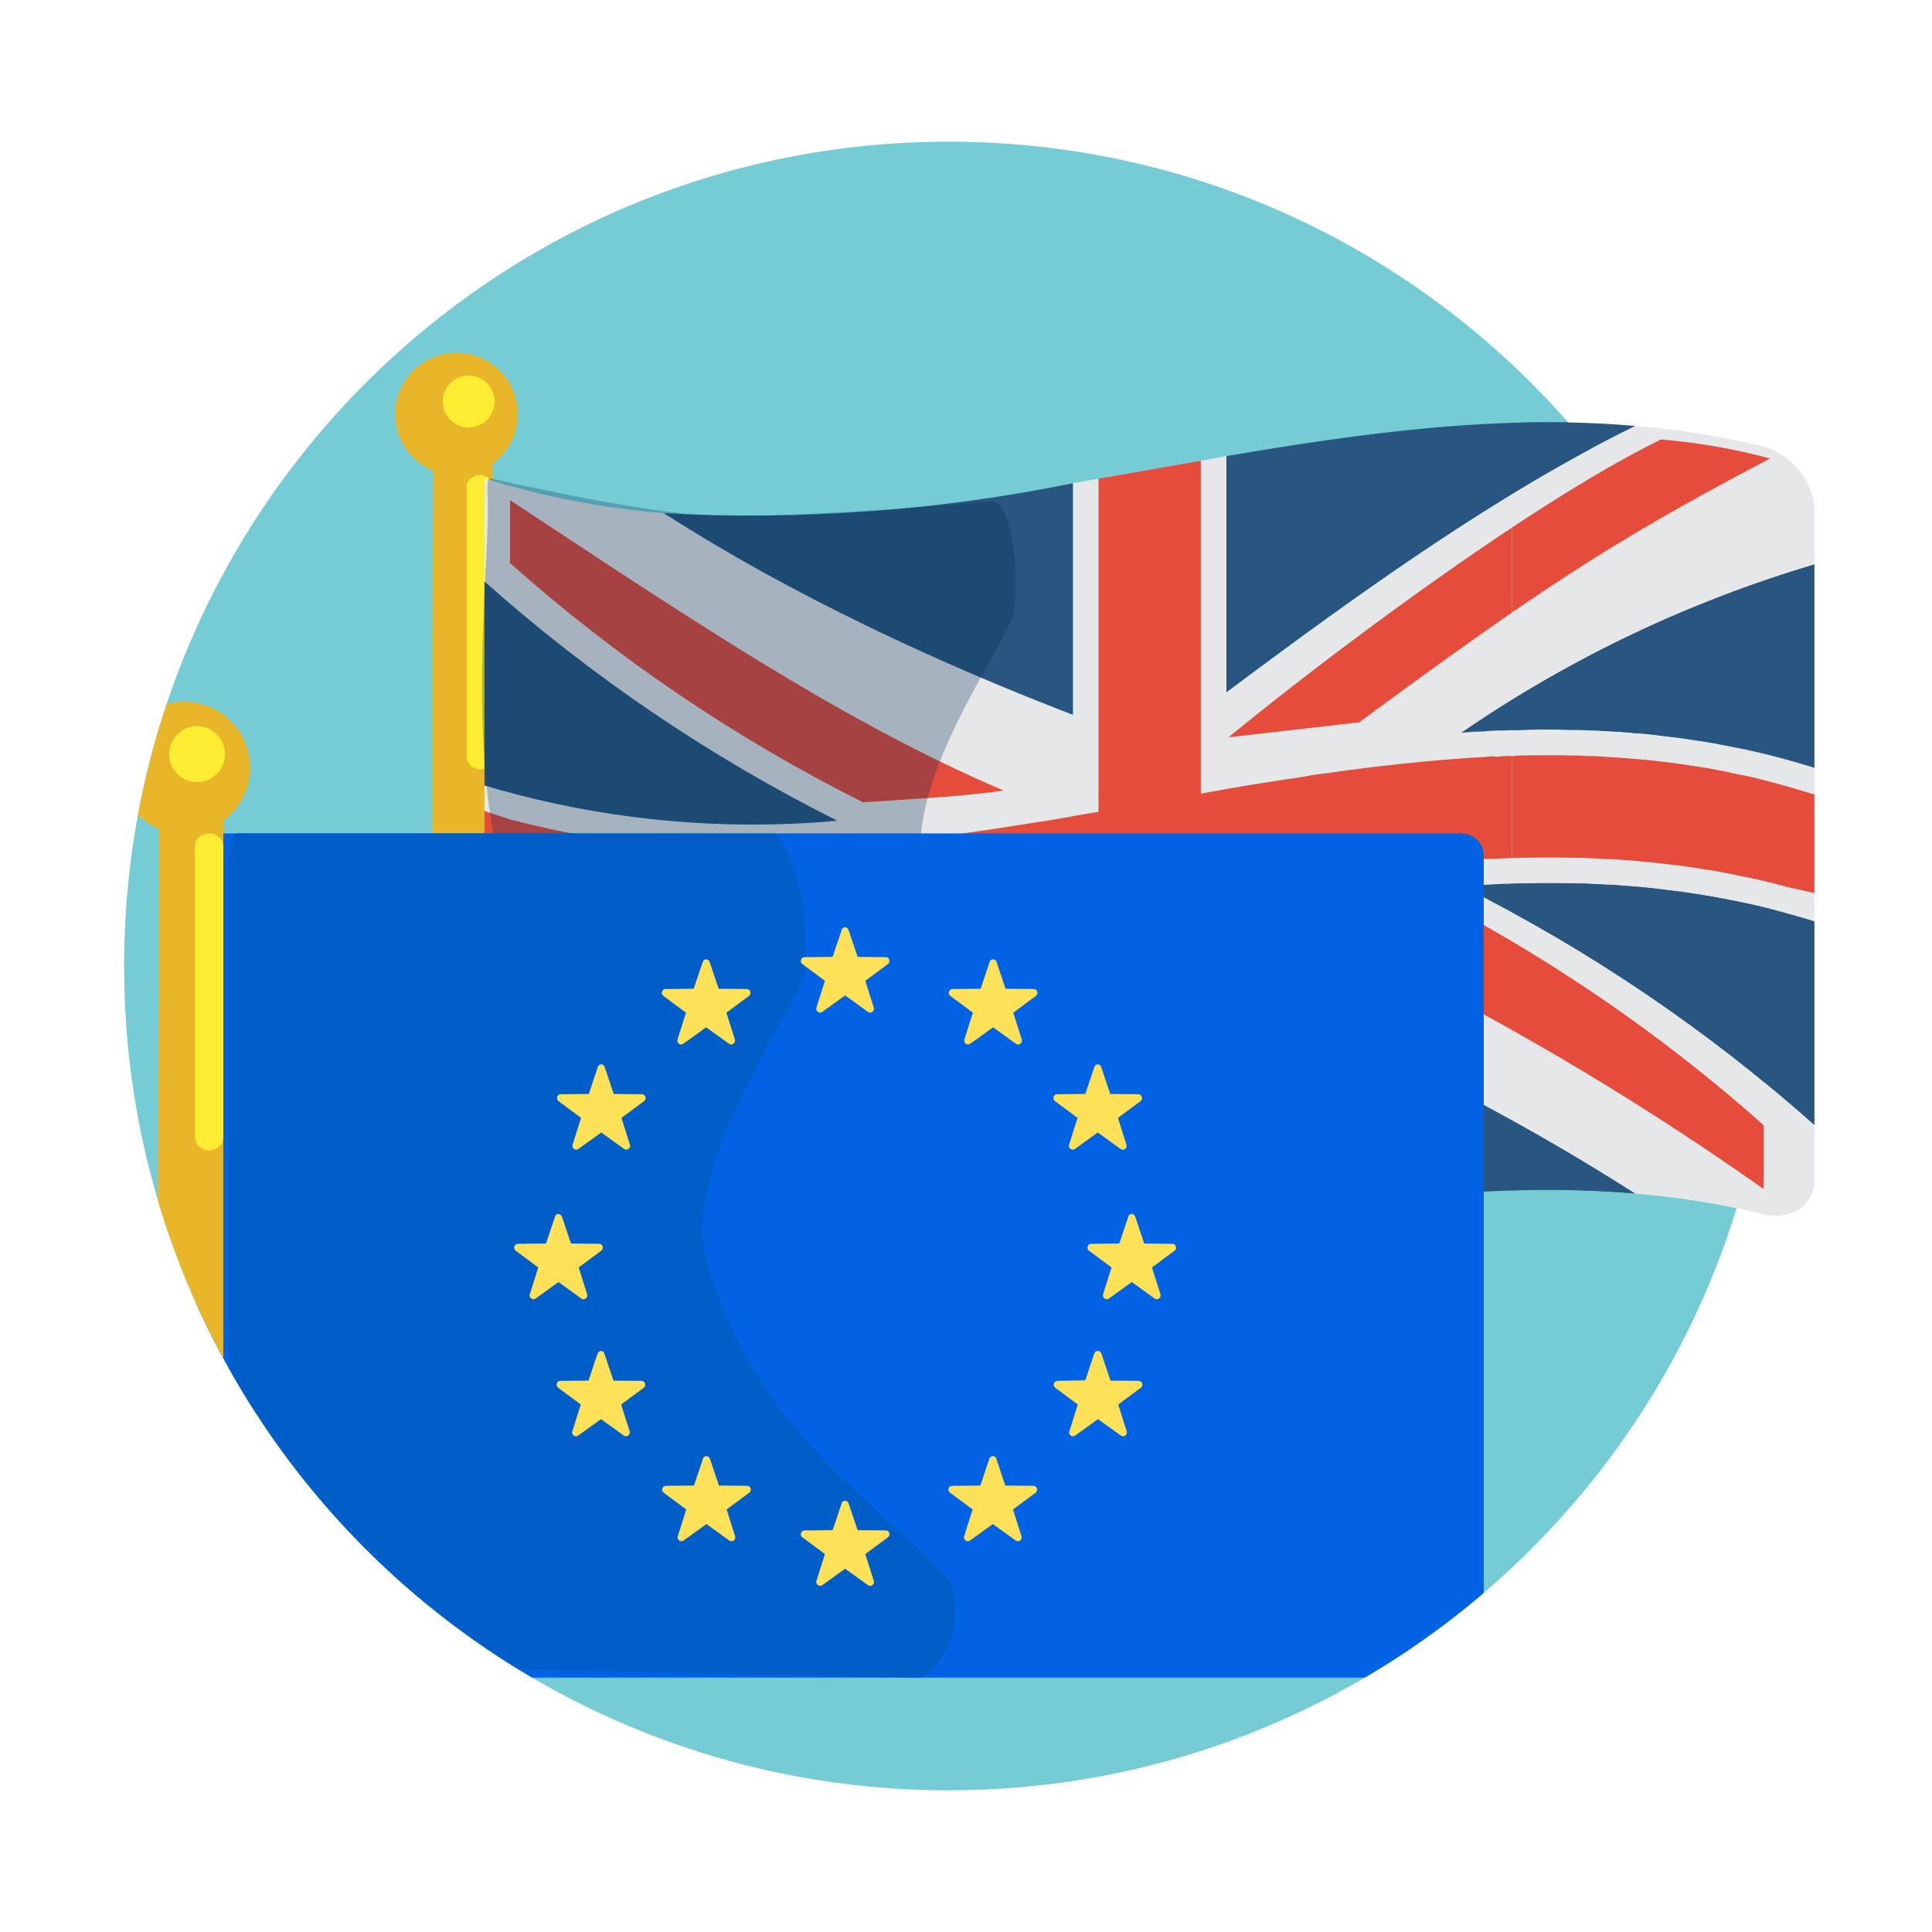 <?xml version="1.0" encoding="UTF-8" standalone="no"?>
<!DOCTYPE svg PUBLIC "-//W3C//DTD SVG 1.1//EN" "http://www.w3.org/Graphics/SVG/1.1/DTD/svg11.dtd">
<svg width="100%" height="100%" viewBox="0 0 600 600" version="1.1" xmlns="http://www.w3.org/2000/svg" xmlns:xlink="http://www.w3.org/1999/xlink" xml:space="preserve" xmlns:serif="http://www.serif.com/" style="fill-rule:evenodd;clip-rule:evenodd;stroke-linejoin:round;stroke-miterlimit:2;">
    <g transform="matrix(1,0,0,1,-3900,0)">
        <rect id="Artboard2" x="3900" y="0" width="600" height="600" style="fill:none;"/>
        <g id="Artboard21" serif:id="Artboard2">
            <g transform="matrix(1,0,0,1,3938.55,44)">
                <path d="M512,256C512,397.387 397.387,512 256,512C114.613,512 0,397.387 0,256C0,114.613 114.613,0 256,0C397.387,0 512,114.613 512,256Z" style="fill:rgb(117,204,212);fill-rule:nonzero;"/>
                <clipPath id="_clip1">
                    <path d="M512,256C512,397.387 397.387,512 256,512C114.613,512 0,397.387 0,256C0,114.613 114.613,0 256,0C397.387,0 512,114.613 512,256Z" clip-rule="nonzero"/>
                </clipPath>
                <g clip-path="url(#_clip1)">
                    <g id="UK" transform="matrix(0.928,0,0,0.928,-3483.59,-709.727)">
                        <g transform="matrix(0.521,0,0,0.457,3857.36,849.42)">
                            <path d="M19.1,465C8.6,465 -1.092,474.342 -1.092,463.842L0,19.8C0,9.3 8.5,0.8 19,0.8L19.2,0.8C29.8,0.8 38.3,9.4 38.3,19.9L38.3,445.9C38.2,456.4 29.7,465 19.1,465Z" style="fill:rgb(233,182,41);fill-rule:nonzero;"/>
                        </g>
                        <g transform="matrix(0.23,0,0,0.212,3868.5,876.196)">
                            <path d="M19.1,465C8.6,465 0,456.4 0,445.9L0,19.8C0,9.3 8.5,0.8 19,0.8L19.2,0.8C29.8,0.8 38.3,9.4 38.3,19.9L38.3,445.9C38.2,456.4 29.7,465 19.1,465Z" style="fill:rgb(253,237,50);fill-rule:nonzero;"/>
                        </g>
                        <g transform="matrix(0.66,0,0,0.66,841.668,1025.57)">
                            <circle cx="4580.93" cy="-257.007" r="31.092" style="fill:rgb(233,182,41);"/>
                        </g>
                        <g transform="matrix(0.279,0,0,0.279,2591.09,923.456)">
                            <circle cx="4580.93" cy="-257.007" r="31.092" style="fill:rgb(253,237,50);"/>
                        </g>
                        <g transform="matrix(0.97,0,0,0.97,3823.07,780.349)">
                            <path d="M511.98,200.047L511.98,253.008C508.184,251.774 504.301,250.715 500.504,249.656C494.855,248.152 489.293,246.828 483.73,245.77C479.762,244.887 475.875,244.18 471.992,243.652C468.105,242.945 464.223,242.414 460.34,242.062C455.219,241.355 450.012,240.914 444.891,240.562C443.367,240.387 441.836,240.297 440.301,240.297C439.242,240.211 438.094,240.211 436.945,240.121C436.418,240.121 435.887,240.031 435.27,240.031C433.684,239.945 432.008,239.855 430.328,239.855C426.711,239.77 423.09,239.77 419.559,239.77C416.91,239.77 414.176,239.77 411.527,239.855C409.406,239.855 407.379,239.945 405.258,240.031L404.641,240.031C403.492,240.031 402.258,240.121 401.109,240.211C397.492,240.297 393.871,240.473 390.254,240.828C389.395,240.793 388.535,240.855 387.691,241.004C384.691,241.18 381.688,241.445 378.598,241.711C376.039,241.973 373.48,242.152 370.918,242.504C367.477,242.77 364.035,243.121 360.59,243.652C354.234,244.359 347.793,245.242 341.434,246.211C337.203,246.742 332.875,247.449 328.641,248.152L328.375,248.152C321.93,249.125 318.395,251.277 311.95,252.425L308.953,357.258L300.125,358.848C288.387,360.879 276.555,362.996 264.816,365.027L255.988,366.617L254.407,261.566C247.962,262.714 243.012,262.895 236.57,263.867C216.004,267.133 195.434,269.871 174.867,271.195C133.828,274.902 92.457,270.77 52.961,259.012L52.961,206.051C92.395,217.805 133.711,221.941 174.691,218.227C195.348,216.902 215.914,214.168 236.57,210.902C243.012,209.93 249.543,208.871 255.988,207.727L255.988,101.801L264.816,100.211C276.555,98.18 288.387,96.062 300.125,94.031L308.953,92.441L308.953,198.371C315.398,197.223 321.93,196.164 328.375,195.191C328.375,195.105 328.461,195.105 328.551,195.105L328.641,195.191C333.582,194.309 338.523,193.602 343.465,192.898C348.676,192.191 353.883,191.484 359.09,190.867C359.113,190.844 359.145,190.828 359.18,190.828C359.211,190.828 359.242,190.844 359.266,190.867C369.508,189.629 379.746,188.57 390.074,187.867C392.637,187.688 395.105,187.512 397.578,187.426C400.043,187.176 402.52,187.055 404.992,187.07C405.082,186.984 405.082,186.984 405.172,187.07C406.406,186.984 407.73,186.984 408.965,186.984C415.234,186.719 421.5,186.719 427.77,186.895L430.152,186.895C431.477,186.895 432.711,186.984 434.035,187.07C436.062,187.07 438.094,187.16 440.125,187.336C443.477,187.512 446.832,187.777 450.188,188.043C453.543,188.309 456.895,188.66 460.25,189.102C463.605,189.543 466.961,189.895 470.312,190.426C473.316,190.867 476.316,191.309 479.32,191.926C480.73,192.191 482.23,192.457 483.73,192.809C485.938,193.25 488.234,193.691 490.441,194.223C493.797,194.926 497.148,195.809 500.504,196.691C504.301,197.754 508.184,198.812 511.98,200.047Z" style="fill:rgb(230,231,232);fill-rule:nonzero;"/>
                        </g>
                        <g transform="matrix(0.97,0,0,0.97,3823.07,780.349)">
                            <path d="M511.98,209.223L511.98,243.211L503.152,241.27L502.887,241.18C496.355,239.414 490.707,238.09 485.41,237.121C481.438,236.238 477.289,235.441 473.141,234.914C469.43,234.207 465.281,233.676 461.133,233.234C456.191,232.617 450.805,232.086 445.508,231.734C443.777,231.547 442.039,231.457 440.301,231.469L437.562,231.293C436.418,231.203 435.887,231.203 435.27,231.203C434.035,231.117 432.184,231.027 430.328,231.027C426.887,230.941 423.18,230.941 419.559,230.941C416.824,230.941 414,230.941 411.262,231.027L411.086,231.027C409.32,231.027 407.379,231.117 405.348,231.203C403.316,231.293 401.816,231.293 400.492,231.383C397.051,231.469 393.254,231.645 389.371,232L388.93,232C388.156,232.027 387.391,232.117 386.633,232.266C384.074,232.352 381.512,232.617 378.953,232.793L375.156,233.148C373.305,233.324 371.539,233.5 369.684,233.766C366.594,233.941 362.887,234.383 359.266,234.914C353.176,235.617 346.555,236.5 340.109,237.473C336.145,238.004 331.906,238.621 327.758,239.328L327.051,239.414C320.52,240.387 313.898,241.445 307.363,242.68L300.125,243.918L300.125,358.848C288.387,360.879 276.555,362.996 264.816,365.027L264.816,250.184L254.398,252.039C248.043,253.098 241.598,254.156 235.246,255.129C211.234,258.922 191.816,261.219 174.336,262.367C164.098,263.074 154.121,263.426 144.77,263.426C116.73,263.723 88.793,260.039 61.789,252.481L52.961,249.832L52.961,214.875L61.789,217.785C88.809,224.895 116.656,228.367 144.594,228.113C154.387,228.113 164.715,227.762 175.309,227.055C193.582,225.82 212.914,223.613 237.984,219.641C244.426,218.668 251.043,217.609 257.578,216.375L264.816,215.137L264.816,100.211C276.555,98.18 288.387,96.062 300.125,94.031L300.125,208.871L310.543,207.02C315.484,206.137 320.605,205.344 325.637,204.551L325.727,204.551C325.727,204.551 331.199,203.668 331.641,203.668L337.203,202.785L337.203,202.695C339.582,202.344 341.965,201.988 344.348,201.727C348.41,201.105 356.09,200.137 356.09,200.137L360.328,199.605C371.801,198.281 381.512,197.312 390.691,196.691C393.254,196.516 395.547,196.34 397.934,196.25C399.133,196.086 400.34,195.996 401.551,195.988L401.727,196.164L405.434,195.898L408.523,195.898L408.613,195.809L408.965,195.809C412.676,195.633 416.027,195.633 419.293,195.633C422.031,195.633 424.77,195.633 427.504,195.723L430.152,195.723C431.125,195.723 432.094,195.809 433.066,195.898L434.035,195.898C435.797,195.898 437.562,195.988 439.418,196.164C442.949,196.34 446.215,196.605 449.48,196.871C452.746,197.133 455.926,197.398 459.102,197.84C462.547,198.195 465.723,198.637 468.902,199.164C472.078,199.695 474.727,199.961 477.555,200.578C479.406,200.93 480.555,201.105 481.703,201.371L483.113,201.727L488.41,202.785C491.766,203.488 494.855,204.371 497.945,205.168C497.945,205.168 501.918,206.227 503.152,206.578L511.98,209.223Z" style="fill:rgb(230,76,60);fill-rule:nonzero;"/>
                        </g>
                        <g transform="matrix(0.97,0,0,0.97,3823.07,780.349)">
                            <path d="M450.012,346.844C402.965,342.781 356,349.227 308.953,357.258L308.953,275.785C358.262,294.617 405.527,318.426 450.012,346.844Z" style="fill:rgb(40,86,128);fill-rule:nonzero;"/>
                        </g>
                        <g transform="matrix(0.97,0,0,0.97,3823.07,780.349)">
                            <path d="M511.98,323.359L511.98,341.281C512.266,346.223 509.598,350.867 505.184,353.109C501.477,349.934 497.926,352.457 494.219,349.367C494.309,348.574 494.324,342.164 494.324,341.281L494.324,323.359C458.199,291.211 418.055,263.883 374.891,242.062C376.129,241.973 377.363,241.797 378.598,241.711C381.688,241.445 384.691,241.18 387.691,241.004C388.535,240.855 389.395,240.793 390.254,240.828C434.27,262.887 475.195,290.641 511.98,323.359Z" style="fill:rgb(230,231,232);fill-rule:nonzero;"/>
                        </g>
                        <g transform="matrix(0.97,0,0,0.97,3823.07,780.349)">
                            <path d="M494.324,323.359L494.324,341.281C494.324,342.164 494.324,348.574 494.219,349.367C438.957,304.086 373.039,271.898 317.781,248.656C322.02,247.949 337.203,246.742 341.434,246.211C347.793,245.242 354.234,244.359 360.59,243.652C364.035,243.297 367.477,242.855 370.918,242.504C372.242,242.328 373.566,242.152 374.891,242.062C418.055,263.883 458.199,291.211 494.324,323.359Z" style="fill:rgb(230,76,60);fill-rule:nonzero;"/>
                        </g>
                        <g transform="matrix(0.97,0,0,0.97,3823.07,780.349)">
                            <path d="M494.324,323.359L494.324,341.281C494.324,342.164 494.324,345.879 494.219,346.676C446.562,305.754 393.039,272.219 335.438,247.184C339.668,246.477 337.203,246.742 341.434,246.211C347.793,245.242 354.234,244.359 360.59,243.652C364.035,243.297 367.477,242.855 370.918,242.504C372.242,242.328 373.566,242.152 374.891,242.062C418.055,263.883 458.199,291.211 494.324,323.359Z" style="fill:rgb(230,76,60);fill-rule:nonzero;"/>
                        </g>
                        <g transform="matrix(0.97,0,0,0.97,3823.07,780.349)">
                            <path d="M511.98,253.008L511.98,323.359C475.195,290.641 434.27,262.887 390.254,240.828C393.871,240.562 397.492,240.387 401.109,240.211C402.258,240.121 403.492,240.031 404.641,240.031L405.258,240.031C407.379,239.945 409.406,239.855 411.527,239.855C413.645,239.855 415.676,239.77 417.793,239.77C421.941,239.77 426.094,239.77 430.328,239.855C432.008,239.855 433.684,239.945 435.27,240.031C435.887,240.031 436.418,240.121 436.945,240.121C438.094,240.211 439.242,240.211 440.301,240.297C441.836,240.297 443.367,240.387 444.891,240.562C450.012,240.914 455.219,241.355 460.34,242.062C464.223,242.504 468.105,243.035 471.992,243.652C475.875,244.27 479.848,244.977 483.73,245.77C489.293,246.828 494.855,248.152 500.504,249.656C504.301,250.715 508.184,251.774 511.98,253.008Z" style="fill:rgb(40,86,128);fill-rule:nonzero;"/>
                        </g>
                        <g transform="matrix(0.97,0,0,0.97,3823.07,780.349)">
                            <path d="M255.988,101.801L255.988,183.273C206.68,164.441 159.414,140.629 114.93,112.215L114.93,112.125C162.195,114.711 209.602,111.242 255.988,101.801Z" style="fill:rgb(40,86,128);fill-rule:nonzero;"/>
                        </g>
                        <g transform="matrix(0.97,0,0,0.97,3823.07,780.349)">
                            <path d="M258.883,182.822L257.6,210.244C251.155,211.388 245.112,211.548 238.67,212.52C177.495,186.837 114.402,154.762 53.227,100.211C73.285,106.469 93.984,110.465 114.93,112.125L114.93,112.215C159.414,140.629 209.575,163.99 258.883,182.822Z" style="fill:rgb(230,231,232);fill-rule:nonzero;"/>
                        </g>
                        <g transform="matrix(0.97,0,0,0.97,3823.07,780.349)">
                            <path d="M238.423,211.191C217.767,214.457 195.235,219 174.578,220.325C130.562,198.27 89.75,168.422 52.961,135.695L52.961,100.121L53.137,100.121L53.227,100.211C56.051,102.77 58.965,105.242 61.789,107.625C111.492,149.363 167.508,182.941 227.742,207.109C230.656,208.43 235.513,209.953 238.423,211.191Z" style="fill:rgb(230,231,232);fill-rule:nonzero;"/>
                        </g>
                        <g transform="matrix(0.97,0,0,0.97,3823.07,780.349)">
                            <path d="M232.086,207.832C217.344,209.949 198.262,210.902 183.535,211.871C139.516,189.816 98.582,162.066 61.789,129.34L61.789,107.625C125.055,149.352 176.738,184.176 232.086,207.832Z" style="fill:rgb(230,76,60);fill-rule:nonzero;"/>
                        </g>
                        <g transform="matrix(0.97,0,0,0.97,3823.07,780.349)">
                            <path d="M174.691,218.227C133.711,221.941 92.395,217.805 52.961,206.051L52.961,135.695C89.75,168.422 130.675,196.172 174.691,218.227Z" style="fill:rgb(40,86,128);fill-rule:nonzero;"/>
                        </g>
                        <g transform="matrix(0.97,0,0,0.97,3823.07,780.349)">
                            <path d="M174.867,271.195L174.867,271.281C137.523,296.902 96.387,316.496 52.961,329.363L52.961,259.012C92.457,270.77 133.828,274.902 174.867,271.195Z" style="fill:rgb(40,86,128);fill-rule:nonzero;"/>
                        </g>
                        <g transform="matrix(0.97,0,0,0.97,3823.07,780.349)">
                            <path d="M255.988,260.688L255.988,285.141C211.895,319.926 164.738,350.652 115.109,376.945L115.02,376.945C94.004,375.297 73.246,371.27 53.137,364.938C55.258,364.41 57.465,363.793 59.582,363.086C74.871,366.973 90.465,369.543 106.191,370.766L103.719,365.523C150.68,342.395 174.965,299.23 221.926,264.008L247.16,262.102C250.074,261.75 253.074,261.219 255.988,260.688Z" style="fill:rgb(230,231,232);fill-rule:nonzero;"/>
                        </g>
                        <g transform="matrix(0.97,0,0,0.97,3823.07,780.349)">
                            <path d="M242.746,274.953C200.883,310.965 155.602,342.812 107.559,370.043L106.281,370.766L106.191,370.766C90.465,369.543 74.871,366.973 59.582,363.086C118.641,346.137 160.523,310.199 219.578,266.867C223.109,266.34 252.457,263.719 255.988,263.012L242.746,274.953Z" style="fill:rgb(230,76,60);fill-rule:nonzero;"/>
                        </g>
                        <g transform="matrix(0.97,0,0,0.97,3823.07,780.349)">
                            <path d="M255.988,285.141L255.988,366.617C209.664,376.055 162.316,379.527 115.109,376.945C164.738,350.652 211.895,319.926 255.988,285.141Z" style="fill:rgb(40,86,128);fill-rule:nonzero;"/>
                        </g>
                        <g transform="matrix(0.97,0,0,0.97,3823.07,780.349)">
                            <path d="M228.953,261.801C167.785,306.73 114.312,348.961 53.137,364.938L52.961,364.938L52.961,329.363C96.387,316.496 137.523,296.902 174.867,271.281L174.867,271.195C193.047,269.008 211.102,265.871 228.953,261.801Z" style="fill:rgb(230,231,232);fill-rule:nonzero;"/>
                        </g>
                        <g transform="matrix(0.97,0,0,0.97,3823.07,780.349)">
                            <path d="M511.98,129.691L511.98,200.047C508.184,198.812 504.301,197.754 500.504,196.691C497.148,195.809 493.797,194.926 490.441,194.223C488.145,193.691 485.938,193.16 483.73,192.809C482.23,192.457 480.73,192.191 479.32,191.926C476.316,191.309 473.316,190.867 470.312,190.426C466.961,189.895 463.605,189.367 460.25,189.102C456.918,188.574 453.559,188.219 450.188,188.043C446.832,187.688 443.477,187.426 440.125,187.336C438.094,187.16 436.062,187.07 434.035,187.07C432.711,186.984 431.477,186.895 430.152,186.895L427.77,186.895C421.5,186.719 415.234,186.719 408.965,186.984C407.73,186.984 406.406,186.984 405.172,187.07C405.082,186.984 405.082,186.984 404.992,187.07C402.52,187.055 400.043,187.176 397.578,187.426C395.07,187.438 392.566,187.582 390.074,187.867L390.074,187.777C427.422,162.16 468.555,142.559 511.98,129.691Z" style="fill:rgb(40,86,128);fill-rule:nonzero;"/>
                        </g>
                        <g transform="matrix(0.97,0,0,0.97,3823.07,780.349)">
                            <path d="M511.98,111.773L511.98,129.691C468.555,142.559 427.422,162.16 390.074,187.777L390.074,187.867C379.836,188.484 370.114,194.215 359.872,195.539C359.848,195.516 346.563,197.575 341.352,198.371C336.41,199.075 325.529,197.489 320.588,198.371L328.551,195.105C387.426,151.762 446.305,113.008 505.184,95.887C509.348,100.152 511.77,105.816 511.98,111.773Z" style="fill:rgb(230,231,232);fill-rule:nonzero;"/>
                        </g>
                        <g transform="matrix(0.97,0,0,0.97,3823.07,780.349)">
                            <path d="M505.184,95.887C446.305,113.008 389.618,153.631 330.743,196.974C332.42,200.206 328.539,197.788 328.539,197.874C325.008,198.406 322.111,199.518 318.58,200.225C315.666,200.58 310.234,200.771 307.32,201.302L308.953,173.918C356,138.695 402.965,105.156 450.012,82.027C464.945,83.25 479.762,85.641 494.324,89.176C497.562,90.039 500.555,91.641 503.066,93.855L503.152,93.855C503.859,94.562 504.566,95.18 505.184,95.887Z" style="fill:rgb(230,231,232);fill-rule:nonzero;"/>
                        </g>
                        <g transform="matrix(0.97,0,0,0.97,3823.07,780.349)">
                            <path d="M309.688,189.438C339.848,164.613 411.793,109.832 458.84,86.703C471.578,87.734 484.195,89.93 496.531,93.266C497.238,93.961 495.914,92.551 496.531,93.266C441.086,122.223 413.629,140.93 354.738,184.289L309.688,189.438Z" style="fill:rgb(230,76,60);fill-rule:nonzero;"/>
                        </g>
                        <g transform="matrix(0.97,0,0,0.97,3823.07,780.349)">
                            <path d="M450.012,82.027C402.965,105.156 356,138.695 308.953,173.918L308.953,92.441C356,84.41 402.965,77.965 450.012,82.027Z" style="fill:rgb(40,86,128);fill-rule:nonzero;"/>
                        </g>
                        <g transform="matrix(0.97,0,0,0.97,3823.07,780.349)">
                            <path d="M505.184,353.109C501.781,354.672 497.938,354.984 494.324,353.992C479.762,350.457 464.945,348.066 450.012,346.844C405.527,318.426 358.262,294.617 308.953,275.785L308.953,251.332C315.398,250.184 313.367,249.258 319.805,248.285L322.012,247.738C386.648,276.23 448.055,311.555 505.184,353.109Z" style="fill:rgb(230,231,232);fill-rule:nonzero;"/>
                        </g>
                        <g transform="matrix(0.897,0,0,0.715,-238.774,1020.5)">
                            <g opacity="0.28">
                                <g transform="matrix(0.36,0,0,1.134,4574.03,-236.442)">
                                    <path d="M570.284,259.883C634.832,290.929 297.002,327.747 102.786,237.301C-3.237,187.927 37.259,77.766 35.469,42.096C35.469,37.396 33.517,32.051 38.117,32.051C38.117,32.051 189.128,46.164 265.115,47.408C352.358,48.837 559.654,41.573 559.654,41.573C564.354,41.573 586.691,48.975 581.524,85.455C579.758,97.927 477.978,147.98 483.776,189.058C485.72,202.826 520.897,236.128 570.284,259.883Z" style="fill:rgb(0,43,82);fill-rule:nonzero;"/>
                                </g>
                            </g>
                        </g>
                    </g>
                    <g transform="matrix(1,0,0,1,44,36.999)">
                        <g transform="matrix(0.825,0,0,0.825,-44.822,150.585)">
                            <path d="M504.5,350.8L36.2,350.8C31.5,350.8 27.8,347 27.8,342.4L27.8,41.4C27.8,36.7 31.6,33 36.2,33L504.4,33C509.1,33 512.8,36.8 512.8,41.4L512.8,342.3C512.9,347 509,350.8 504.5,350.8Z" style="fill:rgb(1,99,227);fill-rule:nonzero;"/>
                        </g>
                        <g transform="matrix(0.897,0,0,0.715,-4123.34,320.037)">
                            <g opacity="0.5">
                                <g transform="matrix(0.36,0,0,1.134,4574.03,-236.442)">
                                    <path d="M693.078,356.635L36.2,350.8C31.5,350.8 27.8,347 27.8,342.4L27.8,41.4C27.8,36.7 31.6,33 36.2,33L552.128,33C556.828,33 586.691,48.975 581.524,85.455C579.758,97.927 477.978,147.98 483.776,189.058C485.72,202.826 520.897,236.128 570.284,259.883C634.832,290.929 717.831,312.499 723.665,322.046C736.964,343.81 697.578,356.635 693.078,356.635Z" style="fill:rgb(1,90,173);fill-rule:nonzero;"/>
                                </g>
                            </g>
                        </g>
                        <g transform="matrix(0.521,0,0,0.457,-33.156,150.88)">
                            <path d="M19.1,465C8.6,465 -1.092,474.342 -1.092,463.842L0,19.8C0,9.3 8.5,0.8 19,0.8L19.2,0.8C29.8,0.8 38.3,9.4 38.3,19.9L38.3,445.9C38.2,456.4 29.7,465 19.1,465Z" style="fill:rgb(233,182,41);fill-rule:nonzero;"/>
                        </g>
                        <g transform="matrix(0.23,0,0,0.212,-22.015,177.655)">
                            <path d="M19.1,465C8.6,465 0,456.4 0,445.9L0,19.8C0,9.3 8.5,0.8 19,0.8L19.2,0.8C29.8,0.8 38.3,9.4 38.3,19.9L38.3,445.9C38.2,456.4 29.7,465 19.1,465Z" style="fill:rgb(253,237,50);fill-rule:nonzero;"/>
                        </g>
                        <g transform="matrix(0.66,0,0,0.66,-3048.85,327.025)">
                            <circle cx="4580.93" cy="-257.007" r="31.092" style="fill:rgb(233,182,41);"/>
                        </g>
                        <g transform="matrix(0.279,0,0,0.279,-1299.43,224.915)">
                            <circle cx="4580.93" cy="-257.007" r="31.092" style="fill:rgb(253,237,50);"/>
                        </g>
                        <g transform="matrix(0.825,0,0,0.825,-44.822,150.585)">
                            <path d="M165.8,177.3L169.2,187.4L179.8,187.5C181.2,187.5 181.7,189.3 180.6,190.1L172.1,196.4L175.3,206.5C175.7,207.8 174.2,208.9 173.1,208.1L164.5,201.9L155.9,208.1C154.8,208.9 153.3,207.8 153.7,206.5L156.9,196.4L148.4,190.1C147.3,189.3 147.9,187.5 149.2,187.5L159.8,187.4L163.2,177.3C163.5,175.9 165.2,175.9 165.8,177.3Z" style="fill:rgb(252,225,89);fill-rule:nonzero;"/>
                        </g>
                        <g transform="matrix(0.825,0,0,0.825,-44.822,150.585)">
                            <path d="M179.2,228.9L175.8,239L165.2,239.1C163.8,239.1 163.3,240.9 164.4,241.7L172.9,248L169.7,258.1C169.3,259.4 170.8,260.501 171.9,259.7L180.5,253.5L189.1,259.7C190.2,260.501 191.7,259.4 191.3,258.1L188.1,248L196.6,241.7C197.7,240.9 197.1,239.1 195.8,239.1L185.2,239L181.8,228.9C181.5,227.5 179.7,227.5 179.2,228.9Z" style="fill:rgb(252,225,89);fill-rule:nonzero;"/>
                        </g>
                        <g transform="matrix(0.825,0,0,0.825,-44.822,150.585)">
                            <path d="M273.7,285.2L277.1,295.3L287.7,295.4C289.1,295.4 289.6,297.2 288.5,298L280,304.3L283.2,314.4C283.6,315.7 282.1,316.8 281,316L272.4,309.8L263.8,316C262.7,316.8 261.2,315.7 261.6,314.4L264.8,304.3L256.299,298C255.2,297.2 255.8,295.4 257.1,295.4L267.7,295.3L271.1,285.2C271.4,283.9 273.3,283.9 273.7,285.2Z" style="fill:rgb(252,225,89);fill-rule:nonzero;"/>
                        </g>
                        <g transform="matrix(0.825,0,0,0.825,-44.822,150.585)">
                            <path d="M368.9,228.9L372.3,239L382.9,239.1C384.3,239.1 384.8,240.9 383.7,241.7L375.2,248L378.4,258.1C378.8,259.4 377.3,260.501 376.2,259.7L367.6,253.5L359,259.7C357.9,260.501 356.4,259.4 356.8,258.1L360,248L351.5,241.7C350.4,240.9 351,239.1 352.3,239.1L362.8,238.9L366.2,228.8C366.6,227.5 368.5,227.5 368.9,228.9Z" style="fill:rgb(252,225,89);fill-rule:nonzero;"/>
                        </g>
                        <g transform="matrix(0.825,0,0,0.825,-44.822,150.585)">
                            <path d="M221.5,268.4L224.9,278.5L235.5,278.6C236.9,278.6 237.4,280.4 236.3,281.2L227.8,287.5L231,297.6C231.4,298.9 229.9,300 228.8,299.2L220.2,293L211.6,299.2C210.5,300 209,298.9 209.4,297.6L212.6,287.5L204.1,281.2C203,280.4 203.6,278.6 204.9,278.6L215.5,278.5L218.9,268.4C219.2,267.1 221,267.1 221.5,268.4Z" style="fill:rgb(252,225,89);fill-rule:nonzero;"/>
                        </g>
                        <g transform="matrix(0.825,0,0,0.825,-44.822,150.585)">
                            <path d="M326.7,268.4L323.3,278.5L312.7,278.6C311.3,278.6 310.8,280.4 311.9,281.2L320.4,287.5L317.2,297.6C316.8,298.9 318.3,300 319.4,299.2L328,293L336.6,299.2C337.7,300 339.2,298.9 338.8,297.6L335.6,287.5L344.1,281.2C345.2,280.4 344.6,278.6 343.3,278.6L332.7,278.5L329.3,268.4C329,267.1 327.1,267.1 326.7,268.4Z" style="fill:rgb(252,225,89);fill-rule:nonzero;"/>
                        </g>
                        <g transform="matrix(0.825,0,0,0.825,-44.822,150.585)">
                            <path d="M181.9,121L185.3,131.1L195.9,131.2C197.3,131.2 197.8,133 196.7,133.8L188.2,140.1L191.4,150.2C191.8,151.5 190.3,152.6 189.2,151.8L180.6,145.6L172,151.8C170.9,152.6 169.4,151.5 169.8,150.2L173,140.1L164.5,133.8C163.4,133 164,131.2 165.3,131.2L175.9,131.1L179.3,121C179.7,119.6 181.5,119.6 181.9,121Z" style="fill:rgb(252,225,89);fill-rule:nonzero;"/>
                        </g>
                        <g transform="matrix(0.825,0,0,0.825,-44.822,150.585)">
                            <path d="M273.7,69.4L277.1,79.5L287.7,79.6C289.1,79.6 289.6,81.4 288.5,82.2L280,88.5L283.2,98.6C283.6,99.9 282.1,101 281,100.2L272.4,94L263.8,100.2C262.7,101 261.2,99.9 261.6,98.6L264.8,88.5L256.299,82.2C255.2,81.4 255.8,79.6 257.1,79.6L267.7,79.5L271.1,69.4C271.4,68 273.3,68 273.7,69.4Z" style="fill:rgb(252,225,89);fill-rule:nonzero;"/>
                        </g>
                        <g transform="matrix(0.825,0,0,0.825,-44.822,150.585)">
                            <path d="M381.6,177.3L385,187.4L395.6,187.5C397,187.5 397.5,189.3 396.4,190.1L387.9,196.4L391.1,206.5C391.5,207.8 390,208.9 388.9,208.1L380.3,201.9L371.7,208.1C370.6,208.9 369.1,207.8 369.5,206.5L372.7,196.4L364.2,190.1C363.1,189.3 363.7,187.5 365,187.5L375.6,187.4L379,177.3C379.3,175.9 381.2,175.9 381.6,177.3Z" style="fill:rgb(252,225,89);fill-rule:nonzero;"/>
                        </g>
                        <g transform="matrix(0.825,0,0,0.825,-44.822,150.585)">
                            <path d="M329.4,81.4L332.8,91.5L343.4,91.6C344.8,91.6 345.3,93.4 344.2,94.2L335.7,100.5L338.9,110.6C339.3,111.9 337.8,113 336.7,112.2L328.1,106L319.5,112.2C318.4,113 316.9,111.9 317.3,110.6L320.5,100.5L312,94.2C310.9,93.4 311.5,91.6 312.8,91.6L323.4,91.5L326.8,81.4C327.1,80.1 329,80.1 329.4,81.4Z" style="fill:rgb(252,225,89);fill-rule:nonzero;"/>
                        </g>
                        <g transform="matrix(0.825,0,0,0.825,-44.822,150.585)">
                            <path d="M366.2,121L362.8,131.1L352.2,131.2C350.8,131.2 350.3,133 351.4,133.8L359.9,140.1L356.7,150.2C356.3,151.5 357.8,152.6 358.9,151.8L367.5,145.6L376.1,151.8C377.2,152.6 378.7,151.5 378.3,150.2L375.1,140.1L383.6,133.8C384.7,133 384.1,131.2 382.8,131.2L372.2,131.1L368.8,121C368.5,119.6 366.6,119.6 366.2,121Z" style="fill:rgb(252,225,89);fill-rule:nonzero;"/>
                        </g>
                        <g transform="matrix(0.825,0,0,0.825,-44.822,150.585)">
                            <path d="M218.8,81.4L215.4,91.5L204.8,91.6C203.4,91.6 202.9,93.4 204,94.2L212.5,100.5L209.3,110.6C208.9,111.9 210.4,113 211.5,112.2L220.1,106L228.7,112.2C229.8,113 231.3,111.9 230.9,110.6L227.7,100.5L236.2,94.2C237.3,93.4 236.7,91.6 235.4,91.6L224.8,91.5L221.4,81.4C221,80.1 219.2,80.1 218.8,81.4Z" style="fill:rgb(252,225,89);fill-rule:nonzero;"/>
                        </g>
                    </g>
                </g>
            </g>
            <g id="UK1" serif:id="UK" transform="matrix(0.928,0,0,0.928,454.941,-665.727)">
                <clipPath id="_clip2">
                    <rect x="4218.3" y="835.297" width="101.253" height="311.371"/>
                </clipPath>
                <g clip-path="url(#_clip2)">
                    <g transform="matrix(0.521,0,0,0.457,3857.36,849.42)">
                        <path d="M19.1,465C8.6,465 -1.092,474.342 -1.092,463.842L0,19.8C0,9.3 8.5,0.8 19,0.8L19.2,0.8C29.8,0.8 38.3,9.4 38.3,19.9L38.3,445.9C38.2,456.4 29.7,465 19.1,465Z" style="fill:rgb(233,182,41);fill-rule:nonzero;"/>
                    </g>
                    <g transform="matrix(0.23,0,0,0.212,3868.5,876.196)">
                        <path d="M19.1,465C8.6,465 0,456.4 0,445.9L0,19.8C0,9.3 8.5,0.8 19,0.8L19.2,0.8C29.8,0.8 38.3,9.4 38.3,19.9L38.3,445.9C38.2,456.4 29.7,465 19.1,465Z" style="fill:rgb(253,237,50);fill-rule:nonzero;"/>
                    </g>
                    <g transform="matrix(0.66,0,0,0.66,841.668,1025.57)">
                        <circle cx="4580.93" cy="-257.007" r="31.092" style="fill:rgb(233,182,41);"/>
                    </g>
                    <g transform="matrix(0.279,0,0,0.279,2591.09,923.456)">
                        <circle cx="4580.93" cy="-257.007" r="31.092" style="fill:rgb(253,237,50);"/>
                    </g>
                    <g transform="matrix(0.97,0,0,0.97,3823.07,780.349)">
                        <path d="M511.98,200.047L511.98,253.008C508.184,251.774 504.301,250.715 500.504,249.656C494.855,248.152 489.293,246.828 483.73,245.77C479.762,244.887 475.875,244.18 471.992,243.652C468.105,242.945 464.223,242.414 460.34,242.062C455.219,241.355 450.012,240.914 444.891,240.562C443.367,240.387 441.836,240.297 440.301,240.297C439.242,240.211 438.094,240.211 436.945,240.121C436.418,240.121 435.887,240.031 435.27,240.031C433.684,239.945 432.008,239.855 430.328,239.855C426.711,239.77 423.09,239.77 419.559,239.77C416.91,239.77 414.176,239.77 411.527,239.855C409.406,239.855 407.379,239.945 405.258,240.031L404.641,240.031C403.492,240.031 402.258,240.121 401.109,240.211C397.492,240.297 393.871,240.473 390.254,240.828C389.395,240.793 388.535,240.855 387.691,241.004C384.691,241.18 381.688,241.445 378.598,241.711C376.039,241.973 373.48,242.152 370.918,242.504C367.477,242.77 364.035,243.121 360.59,243.652C354.234,244.359 347.793,245.242 341.434,246.211C337.203,246.742 332.875,247.449 328.641,248.152L328.375,248.152C321.93,249.125 318.395,251.277 311.95,252.425L308.953,357.258L300.125,358.848C288.387,360.879 276.555,362.996 264.816,365.027L255.988,366.617L254.407,261.566C247.962,262.714 243.012,262.895 236.57,263.867C216.004,267.133 195.434,269.871 174.867,271.195C133.828,274.902 92.457,270.77 52.961,259.012L52.961,206.051C92.395,217.805 133.711,221.941 174.691,218.227C195.348,216.902 215.914,214.168 236.57,210.902C243.012,209.93 249.543,208.871 255.988,207.727L255.988,101.801L264.816,100.211C276.555,98.18 288.387,96.062 300.125,94.031L308.953,92.441L308.953,198.371C315.398,197.223 321.93,196.164 328.375,195.191C328.375,195.105 328.461,195.105 328.551,195.105L328.641,195.191C333.582,194.309 338.523,193.602 343.465,192.898C348.676,192.191 353.883,191.484 359.09,190.867C359.113,190.844 359.145,190.828 359.18,190.828C359.211,190.828 359.242,190.844 359.266,190.867C369.508,189.629 379.746,188.57 390.074,187.867C392.637,187.688 395.105,187.512 397.578,187.426C400.043,187.176 402.52,187.055 404.992,187.07C405.082,186.984 405.082,186.984 405.172,187.07C406.406,186.984 407.73,186.984 408.965,186.984C415.234,186.719 421.5,186.719 427.77,186.895L430.152,186.895C431.477,186.895 432.711,186.984 434.035,187.07C436.062,187.07 438.094,187.16 440.125,187.336C443.477,187.512 446.832,187.777 450.188,188.043C453.543,188.309 456.895,188.66 460.25,189.102C463.605,189.543 466.961,189.895 470.312,190.426C473.316,190.867 476.316,191.309 479.32,191.926C480.73,192.191 482.23,192.457 483.73,192.809C485.938,193.25 488.234,193.691 490.441,194.223C493.797,194.926 497.148,195.809 500.504,196.691C504.301,197.754 508.184,198.812 511.98,200.047Z" style="fill:rgb(230,231,232);fill-rule:nonzero;"/>
                    </g>
                    <g transform="matrix(0.97,0,0,0.97,3823.07,780.349)">
                        <path d="M511.98,209.223L511.98,243.211L503.152,241.27L502.887,241.18C496.355,239.414 490.707,238.09 485.41,237.121C481.438,236.238 477.289,235.441 473.141,234.914C469.43,234.207 465.281,233.676 461.133,233.234C456.191,232.617 450.805,232.086 445.508,231.734C443.777,231.547 442.039,231.457 440.301,231.469L437.562,231.293C436.418,231.203 435.887,231.203 435.27,231.203C434.035,231.117 432.184,231.027 430.328,231.027C426.887,230.941 423.18,230.941 419.559,230.941C416.824,230.941 414,230.941 411.262,231.027L411.086,231.027C409.32,231.027 407.379,231.117 405.348,231.203C403.316,231.293 401.816,231.293 400.492,231.383C397.051,231.469 393.254,231.645 389.371,232L388.93,232C388.156,232.027 387.391,232.117 386.633,232.266C384.074,232.352 381.512,232.617 378.953,232.793L375.156,233.148C373.305,233.324 371.539,233.5 369.684,233.766C366.594,233.941 362.887,234.383 359.266,234.914C353.176,235.617 346.555,236.5 340.109,237.473C336.145,238.004 331.906,238.621 327.758,239.328L327.051,239.414C320.52,240.387 313.898,241.445 307.363,242.68L300.125,243.918L300.125,358.848C288.387,360.879 276.555,362.996 264.816,365.027L264.816,250.184L254.398,252.039C248.043,253.098 241.598,254.156 235.246,255.129C211.234,258.922 191.816,261.219 174.336,262.367C164.098,263.074 154.121,263.426 144.77,263.426C116.73,263.723 88.793,260.039 61.789,252.481L52.961,249.832L52.961,214.875L61.789,217.785C88.809,224.895 116.656,228.367 144.594,228.113C154.387,228.113 164.715,227.762 175.309,227.055C193.582,225.82 212.914,223.613 237.984,219.641C244.426,218.668 251.043,217.609 257.578,216.375L264.816,215.137L264.816,100.211C276.555,98.18 288.387,96.062 300.125,94.031L300.125,208.871L310.543,207.02C315.484,206.137 320.605,205.344 325.637,204.551L325.727,204.551C325.727,204.551 331.199,203.668 331.641,203.668L337.203,202.785L337.203,202.695C339.582,202.344 341.965,201.988 344.348,201.727C348.41,201.105 356.09,200.137 356.09,200.137L360.328,199.605C371.801,198.281 381.512,197.312 390.691,196.691C393.254,196.516 395.547,196.34 397.934,196.25C399.133,196.086 400.34,195.996 401.551,195.988L401.727,196.164L405.434,195.898L408.523,195.898L408.613,195.809L408.965,195.809C412.676,195.633 416.027,195.633 419.293,195.633C422.031,195.633 424.77,195.633 427.504,195.723L430.152,195.723C431.125,195.723 432.094,195.809 433.066,195.898L434.035,195.898C435.797,195.898 437.562,195.988 439.418,196.164C442.949,196.34 446.215,196.605 449.48,196.871C452.746,197.133 455.926,197.398 459.102,197.84C462.547,198.195 465.723,198.637 468.902,199.164C472.078,199.695 474.727,199.961 477.555,200.578C479.406,200.93 480.555,201.105 481.703,201.371L483.113,201.727L488.41,202.785C491.766,203.488 494.855,204.371 497.945,205.168C497.945,205.168 501.918,206.227 503.152,206.578L511.98,209.223Z" style="fill:rgb(230,76,60);fill-rule:nonzero;"/>
                    </g>
                    <g transform="matrix(0.97,0,0,0.97,3823.07,780.349)">
                        <path d="M450.012,346.844C402.965,342.781 356,349.227 308.953,357.258L308.953,275.785C358.262,294.617 405.527,318.426 450.012,346.844Z" style="fill:rgb(40,86,128);fill-rule:nonzero;"/>
                    </g>
                    <g transform="matrix(0.97,0,0,0.97,3823.07,780.349)">
                        <path d="M511.98,323.359L511.98,341.281C512.266,346.223 509.598,350.867 505.184,353.109C501.477,349.934 497.926,352.457 494.219,349.367C494.309,348.574 494.324,342.164 494.324,341.281L494.324,323.359C458.199,291.211 418.055,263.883 374.891,242.062C376.129,241.973 377.363,241.797 378.598,241.711C381.688,241.445 384.691,241.18 387.691,241.004C388.535,240.855 389.395,240.793 390.254,240.828C434.27,262.887 475.195,290.641 511.98,323.359Z" style="fill:rgb(230,231,232);fill-rule:nonzero;"/>
                    </g>
                    <g transform="matrix(0.97,0,0,0.97,3823.07,780.349)">
                        <path d="M494.324,323.359L494.324,341.281C494.324,342.164 494.324,348.574 494.219,349.367C438.957,304.086 373.039,271.898 317.781,248.656C322.02,247.949 337.203,246.742 341.434,246.211C347.793,245.242 354.234,244.359 360.59,243.652C364.035,243.297 367.477,242.855 370.918,242.504C372.242,242.328 373.566,242.152 374.891,242.062C418.055,263.883 458.199,291.211 494.324,323.359Z" style="fill:rgb(230,76,60);fill-rule:nonzero;"/>
                    </g>
                    <g transform="matrix(0.97,0,0,0.97,3823.07,780.349)">
                        <path d="M494.324,323.359L494.324,341.281C494.324,342.164 494.324,345.879 494.219,346.676C446.562,305.754 393.039,272.219 335.438,247.184C339.668,246.477 337.203,246.742 341.434,246.211C347.793,245.242 354.234,244.359 360.59,243.652C364.035,243.297 367.477,242.855 370.918,242.504C372.242,242.328 373.566,242.152 374.891,242.062C418.055,263.883 458.199,291.211 494.324,323.359Z" style="fill:rgb(230,76,60);fill-rule:nonzero;"/>
                    </g>
                    <g transform="matrix(0.97,0,0,0.97,3823.07,780.349)">
                        <path d="M511.98,253.008L511.98,323.359C475.195,290.641 434.27,262.887 390.254,240.828C393.871,240.562 397.492,240.387 401.109,240.211C402.258,240.121 403.492,240.031 404.641,240.031L405.258,240.031C407.379,239.945 409.406,239.855 411.527,239.855C413.645,239.855 415.676,239.77 417.793,239.77C421.941,239.77 426.094,239.77 430.328,239.855C432.008,239.855 433.684,239.945 435.27,240.031C435.887,240.031 436.418,240.121 436.945,240.121C438.094,240.211 439.242,240.211 440.301,240.297C441.836,240.297 443.367,240.387 444.891,240.562C450.012,240.914 455.219,241.355 460.34,242.062C464.223,242.504 468.105,243.035 471.992,243.652C475.875,244.27 479.848,244.977 483.73,245.77C489.293,246.828 494.855,248.152 500.504,249.656C504.301,250.715 508.184,251.774 511.98,253.008Z" style="fill:rgb(40,86,128);fill-rule:nonzero;"/>
                    </g>
                    <g transform="matrix(0.97,0,0,0.97,3823.07,780.349)">
                        <path d="M255.988,101.801L255.988,183.273C206.68,164.441 159.414,140.629 114.93,112.215L114.93,112.125C162.195,114.711 209.602,111.242 255.988,101.801Z" style="fill:rgb(40,86,128);fill-rule:nonzero;"/>
                    </g>
                    <g transform="matrix(0.97,0,0,0.97,3823.07,780.349)">
                        <path d="M258.883,182.822L257.6,210.244C251.155,211.388 245.112,211.548 238.67,212.52C177.495,186.837 114.402,154.762 53.227,100.211C73.285,106.469 93.984,110.465 114.93,112.125L114.93,112.215C159.414,140.629 209.575,163.99 258.883,182.822Z" style="fill:rgb(230,231,232);fill-rule:nonzero;"/>
                    </g>
                    <g transform="matrix(0.97,0,0,0.97,3823.07,780.349)">
                        <path d="M238.423,211.191C217.767,214.457 195.235,219 174.578,220.325C130.562,198.27 89.75,168.422 52.961,135.695L52.961,100.121L53.137,100.121L53.227,100.211C56.051,102.77 58.965,105.242 61.789,107.625C111.492,149.363 167.508,182.941 227.742,207.109C230.656,208.43 235.513,209.953 238.423,211.191Z" style="fill:rgb(230,231,232);fill-rule:nonzero;"/>
                    </g>
                    <g transform="matrix(0.97,0,0,0.97,3823.07,780.349)">
                        <path d="M232.086,207.832C217.344,209.949 198.262,210.902 183.535,211.871C139.516,189.816 98.582,162.066 61.789,129.34L61.789,107.625C125.055,149.352 176.738,184.176 232.086,207.832Z" style="fill:rgb(230,76,60);fill-rule:nonzero;"/>
                    </g>
                    <g transform="matrix(0.97,0,0,0.97,3823.07,780.349)">
                        <path d="M174.691,218.227C133.711,221.941 92.395,217.805 52.961,206.051L52.961,135.695C89.75,168.422 130.675,196.172 174.691,218.227Z" style="fill:rgb(40,86,128);fill-rule:nonzero;"/>
                    </g>
                    <g transform="matrix(0.97,0,0,0.97,3823.07,780.349)">
                        <path d="M174.867,271.195L174.867,271.281C137.523,296.902 96.387,316.496 52.961,329.363L52.961,259.012C92.457,270.77 133.828,274.902 174.867,271.195Z" style="fill:rgb(40,86,128);fill-rule:nonzero;"/>
                    </g>
                    <g transform="matrix(0.97,0,0,0.97,3823.07,780.349)">
                        <path d="M255.988,260.688L255.988,285.141C211.895,319.926 164.738,350.652 115.109,376.945L115.02,376.945C94.004,375.297 73.246,371.27 53.137,364.938C55.258,364.41 57.465,363.793 59.582,363.086C74.871,366.973 90.465,369.543 106.191,370.766L103.719,365.523C150.68,342.395 174.965,299.23 221.926,264.008L247.16,262.102C250.074,261.75 253.074,261.219 255.988,260.688Z" style="fill:rgb(230,231,232);fill-rule:nonzero;"/>
                    </g>
                    <g transform="matrix(0.97,0,0,0.97,3823.07,780.349)">
                        <path d="M242.746,274.953C200.883,310.965 155.602,342.812 107.559,370.043L106.281,370.766L106.191,370.766C90.465,369.543 74.871,366.973 59.582,363.086C118.641,346.137 160.523,310.199 219.578,266.867C223.109,266.34 252.457,263.719 255.988,263.012L242.746,274.953Z" style="fill:rgb(230,76,60);fill-rule:nonzero;"/>
                    </g>
                    <g transform="matrix(0.97,0,0,0.97,3823.07,780.349)">
                        <path d="M255.988,285.141L255.988,366.617C209.664,376.055 162.316,379.527 115.109,376.945C164.738,350.652 211.895,319.926 255.988,285.141Z" style="fill:rgb(40,86,128);fill-rule:nonzero;"/>
                    </g>
                    <g transform="matrix(0.97,0,0,0.97,3823.07,780.349)">
                        <path d="M228.953,261.801C167.785,306.73 114.312,348.961 53.137,364.938L52.961,364.938L52.961,329.363C96.387,316.496 137.523,296.902 174.867,271.281L174.867,271.195C193.047,269.008 211.102,265.871 228.953,261.801Z" style="fill:rgb(230,231,232);fill-rule:nonzero;"/>
                    </g>
                    <g transform="matrix(0.97,0,0,0.97,3823.07,780.349)">
                        <path d="M511.98,129.691L511.98,200.047C508.184,198.812 504.301,197.754 500.504,196.691C497.148,195.809 493.797,194.926 490.441,194.223C488.145,193.691 485.938,193.16 483.73,192.809C482.23,192.457 480.73,192.191 479.32,191.926C476.316,191.309 473.316,190.867 470.312,190.426C466.961,189.895 463.605,189.367 460.25,189.102C456.918,188.574 453.559,188.219 450.188,188.043C446.832,187.688 443.477,187.426 440.125,187.336C438.094,187.16 436.062,187.07 434.035,187.07C432.711,186.984 431.477,186.895 430.152,186.895L427.77,186.895C421.5,186.719 415.234,186.719 408.965,186.984C407.73,186.984 406.406,186.984 405.172,187.07C405.082,186.984 405.082,186.984 404.992,187.07C402.52,187.055 400.043,187.176 397.578,187.426C395.07,187.438 392.566,187.582 390.074,187.867L390.074,187.777C427.422,162.16 468.555,142.559 511.98,129.691Z" style="fill:rgb(40,86,128);fill-rule:nonzero;"/>
                    </g>
                    <g transform="matrix(0.97,0,0,0.97,3823.07,780.349)">
                        <path d="M511.98,111.773L511.98,129.691C468.555,142.559 427.422,162.16 390.074,187.777L390.074,187.867C379.836,188.484 370.114,194.215 359.872,195.539C359.848,195.516 346.563,197.575 341.352,198.371C336.41,199.075 325.529,197.489 320.588,198.371L328.551,195.105C387.426,151.762 446.305,113.008 505.184,95.887C509.348,100.152 511.77,105.816 511.98,111.773Z" style="fill:rgb(230,231,232);fill-rule:nonzero;"/>
                    </g>
                    <g transform="matrix(0.97,0,0,0.97,3823.07,780.349)">
                        <path d="M505.184,95.887C446.305,113.008 389.618,153.631 330.743,196.974C332.42,200.206 328.539,197.788 328.539,197.874C325.008,198.406 322.111,199.518 318.58,200.225C315.666,200.58 310.234,200.771 307.32,201.302L308.953,173.918C356,138.695 402.965,105.156 450.012,82.027C464.945,83.25 479.762,85.641 494.324,89.176C497.562,90.039 500.555,91.641 503.066,93.855L503.152,93.855C503.859,94.562 504.566,95.18 505.184,95.887Z" style="fill:rgb(230,231,232);fill-rule:nonzero;"/>
                    </g>
                    <g transform="matrix(0.97,0,0,0.97,3823.07,780.349)">
                        <path d="M309.688,189.438C339.848,164.613 411.793,109.832 458.84,86.703C471.578,87.734 484.195,89.93 496.531,93.266C497.238,93.961 495.914,92.551 496.531,93.266C441.086,122.223 413.629,140.93 354.738,184.289L309.688,189.438Z" style="fill:rgb(230,76,60);fill-rule:nonzero;"/>
                    </g>
                    <g transform="matrix(0.97,0,0,0.97,3823.07,780.349)">
                        <path d="M450.012,82.027C402.965,105.156 356,138.695 308.953,173.918L308.953,92.441C356,84.41 402.965,77.965 450.012,82.027Z" style="fill:rgb(40,86,128);fill-rule:nonzero;"/>
                    </g>
                    <g transform="matrix(0.97,0,0,0.97,3823.07,780.349)">
                        <path d="M505.184,353.109C501.781,354.672 497.938,354.984 494.324,353.992C479.762,350.457 464.945,348.066 450.012,346.844C405.527,318.426 358.262,294.617 308.953,275.785L308.953,251.332C315.398,250.184 313.367,249.258 319.805,248.285L322.012,247.738C386.648,276.23 448.055,311.555 505.184,353.109Z" style="fill:rgb(230,231,232);fill-rule:nonzero;"/>
                    </g>
                    <g transform="matrix(0.897,0,0,0.715,-238.774,1020.5)">
                        <g opacity="0.28">
                            <g transform="matrix(0.36,0,0,1.134,4574.03,-236.442)">
                                <path d="M570.284,259.883C634.832,290.929 297.002,327.747 102.786,237.301C-3.237,187.927 37.259,77.766 35.469,42.096C35.469,37.396 31.6,33 36.2,33C36.2,33 188.839,47.776 264.826,49.02C352.068,50.449 559.654,41.573 559.654,41.573C564.354,41.573 586.691,48.975 581.524,85.455C579.758,97.927 477.978,147.98 483.776,189.058C485.72,202.826 520.897,236.128 570.284,259.883Z" style="fill:rgb(128,128,128);fill-rule:nonzero;"/>
                            </g>
                        </g>
                    </g>
                </g>
            </g>
        </g>
    </g>
</svg>
